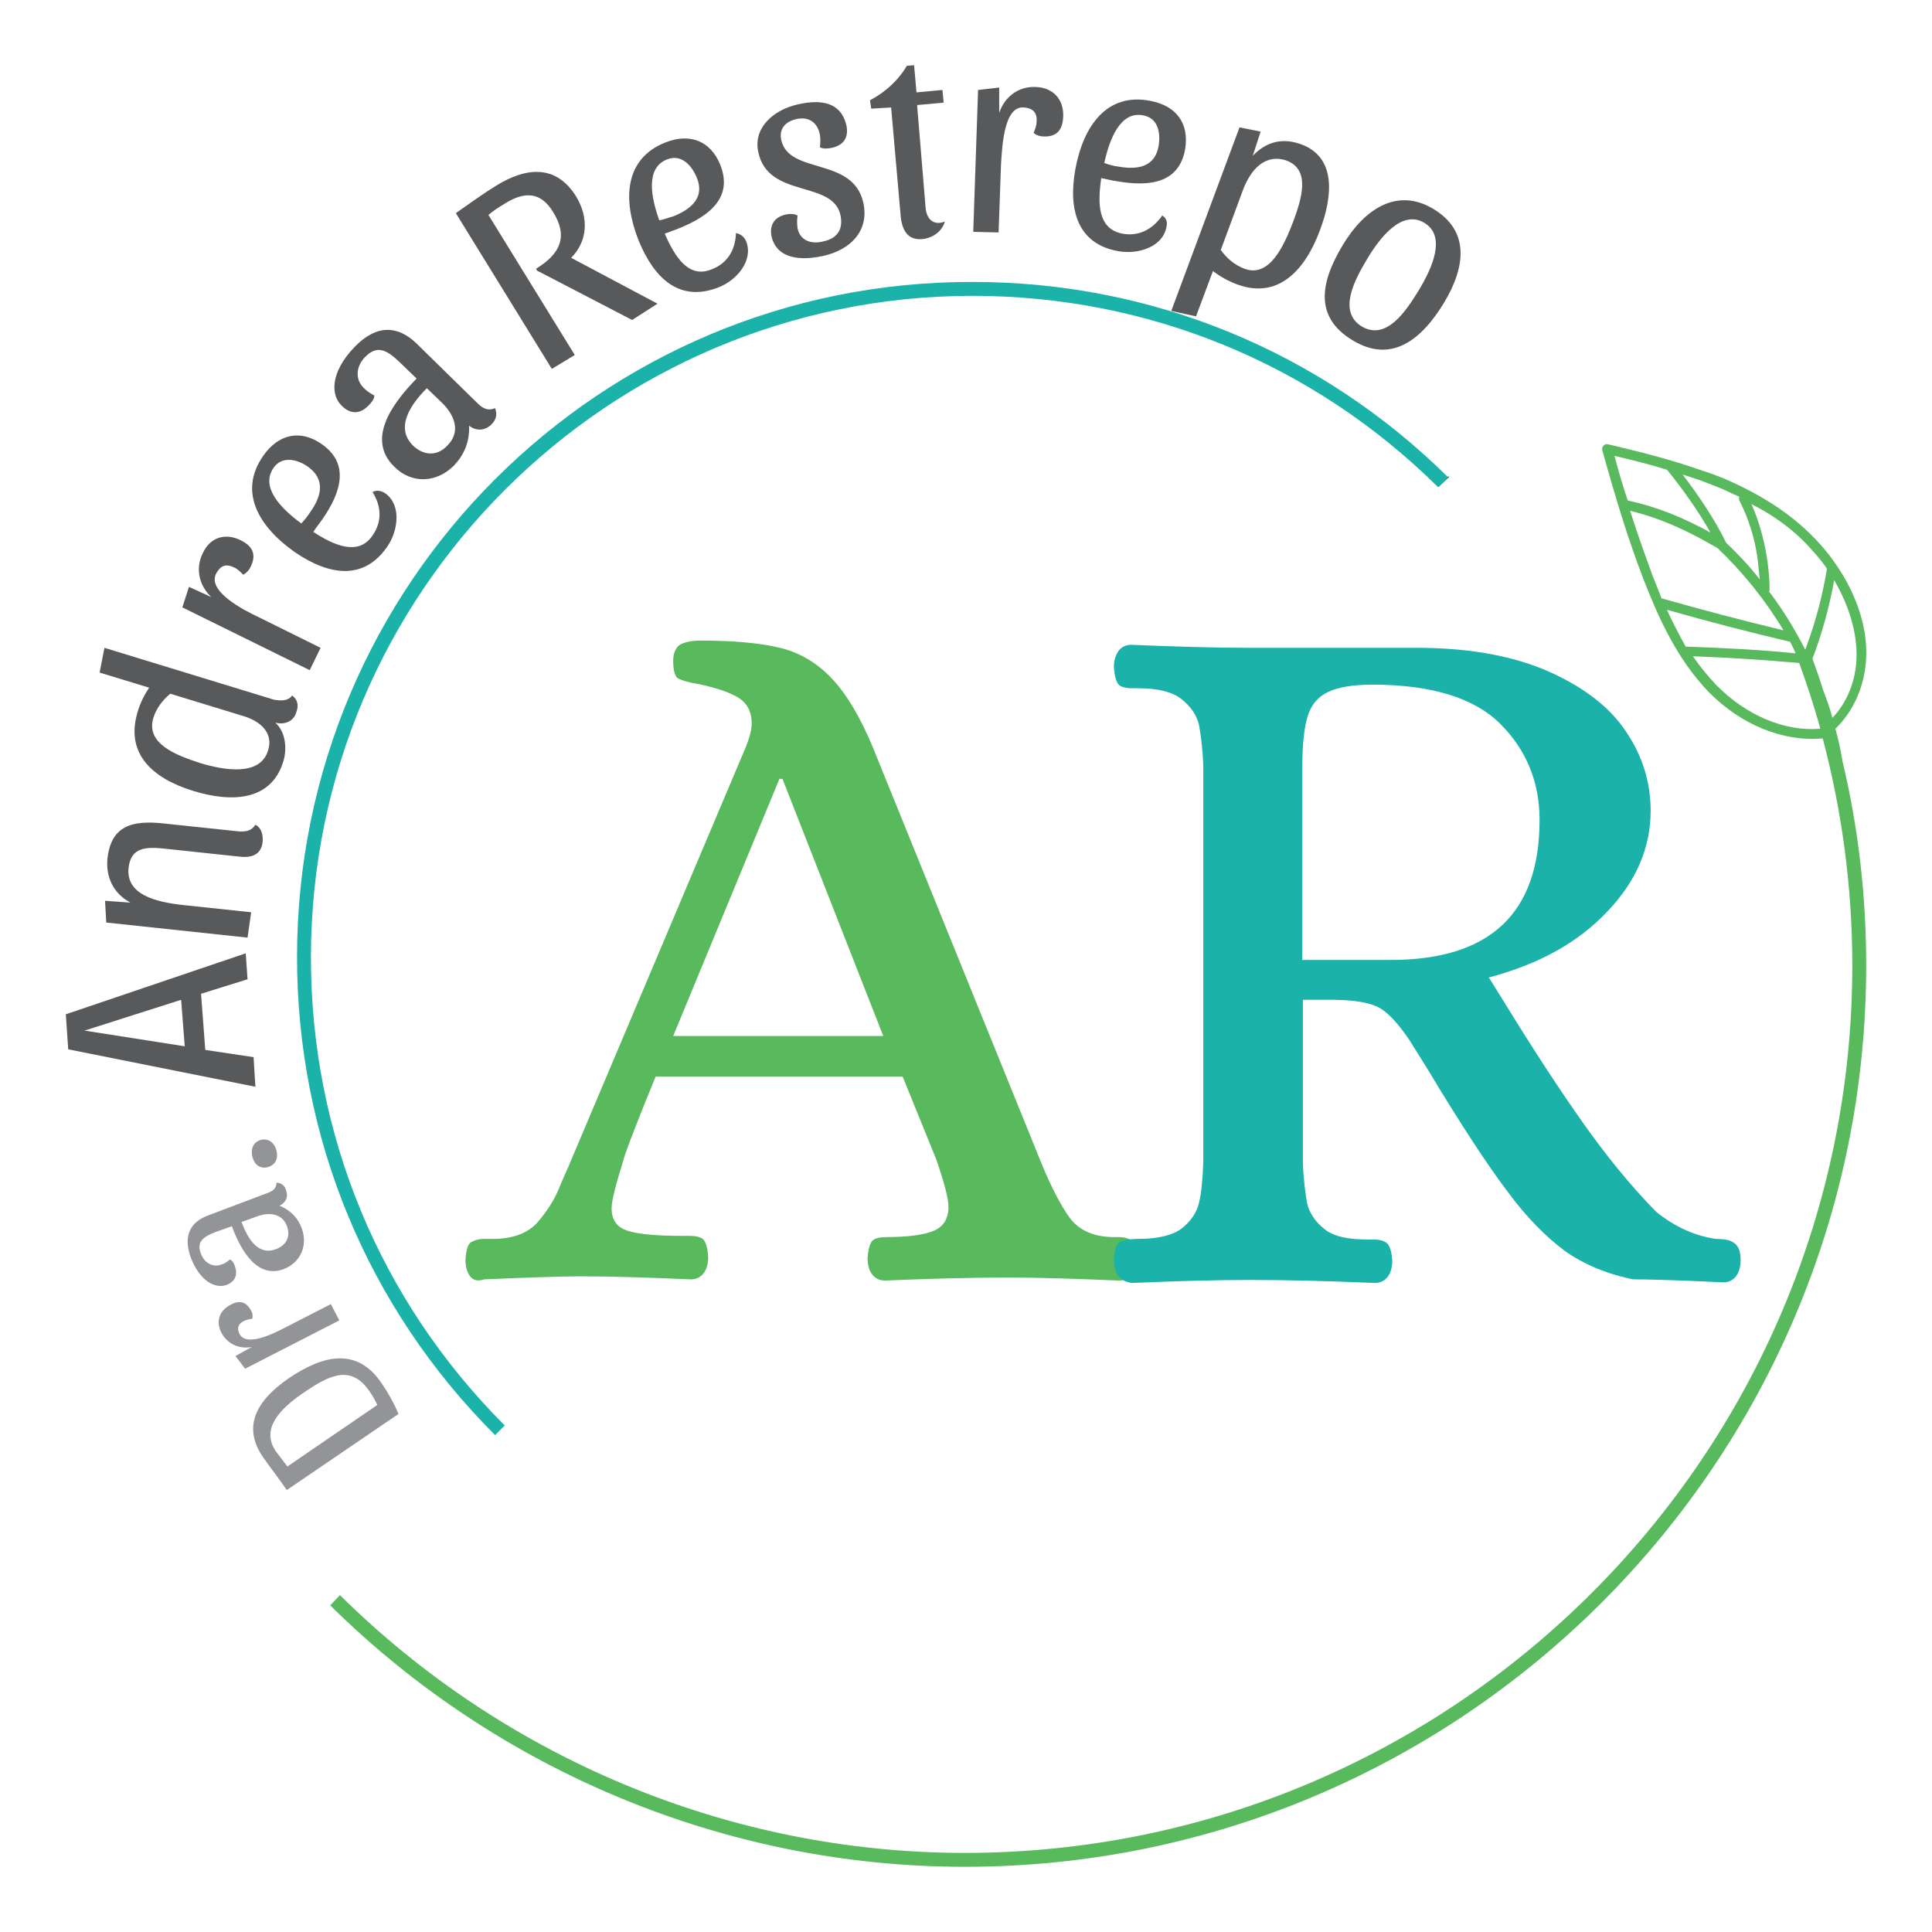 <?xml version="1.0" encoding="utf-8"?>
<!-- Generator: Adobe Illustrator 24.3.0, SVG Export Plug-In . SVG Version: 6.00 Build 0)  -->
<svg version="1.1" id="Capa_1" xmlns="http://www.w3.org/2000/svg" xmlns:xlink="http://www.w3.org/1999/xlink" x="0px" y="0px"
	 viewBox="0 0 32 32" style="enable-background:new 0 0 32 32;" xml:space="preserve">
<style type="text/css">
	.st0{fill:#58B95D;}
	.st1{fill:#1BB2AA;}
	.st2{fill:#929497;}
	.st3{fill:#58595B;}
	.st4{fill:none;}
</style>
<g>
	<g>
		<g>
			<path class="st0" d="M7.78,21.13c-0.05-0.07-0.07-0.16-0.07-0.26c0.01-0.17,0.04-0.27,0.1-0.3c0.06-0.03,0.12-0.05,0.2-0.05
				c0.08,0,0.13,0,0.15,0c0.33,0,0.57-0.09,0.73-0.26c0.15-0.17,0.28-0.36,0.37-0.58c0.09-0.22,0.16-0.36,0.19-0.44l2.9-6.86
				c0.07-0.17,0.1-0.3,0.1-0.4c0-0.2-0.08-0.34-0.23-0.43c-0.15-0.09-0.37-0.16-0.65-0.22c-0.19-0.03-0.3-0.07-0.35-0.1
				c-0.04-0.03-0.07-0.13-0.07-0.28c0-0.13,0.04-0.22,0.11-0.27c0.07-0.04,0.18-0.07,0.34-0.07c0.55,0,0.99,0.04,1.32,0.12
				c0.33,0.08,0.61,0.25,0.85,0.5c0.24,0.25,0.47,0.63,0.68,1.13l2.78,6.86c0.17,0.42,0.33,0.73,0.48,0.94
				c0.15,0.21,0.39,0.32,0.7,0.33h0.1c0.11,0,0.19,0.02,0.23,0.06c0.04,0.04,0.07,0.14,0.08,0.29c0,0.1-0.02,0.19-0.07,0.26
				c-0.05,0.07-0.12,0.11-0.22,0.11c-0.71-0.03-1.31-0.05-1.82-0.05c-0.66,0-1.35,0.02-2.05,0.05c-0.1,0-0.17-0.04-0.22-0.11
				c-0.05-0.07-0.07-0.16-0.07-0.26c0.01-0.15,0.04-0.25,0.08-0.29c0.04-0.04,0.12-0.06,0.23-0.06c0.38,0,0.64-0.04,0.8-0.11
				c0.15-0.07,0.23-0.2,0.23-0.39c0-0.14-0.07-0.4-0.2-0.78l-0.56-1.38h-4.09c-0.28,0.68-0.43,1.08-0.47,1.19
				c-0.04,0.11-0.06,0.17-0.06,0.18c-0.13,0.42-0.2,0.69-0.2,0.81c0,0.19,0.08,0.31,0.25,0.37c0.17,0.06,0.48,0.09,0.94,0.09h0.1
				c0.11,0,0.19,0.02,0.23,0.06c0.04,0.04,0.07,0.14,0.08,0.29c0,0.1-0.02,0.19-0.07,0.26c-0.05,0.07-0.12,0.11-0.22,0.11
				c-0.71-0.03-1.31-0.05-1.81-0.05c-0.35,0-0.89,0.02-1.61,0.05C7.9,21.23,7.83,21.2,7.78,21.13z M11.15,17.16h3.48l-1.67-4.26
				h-0.05L11.15,17.16z"/>
			<path class="st1" d="M18.52,21.13c-0.05-0.07-0.07-0.16-0.07-0.26c0.01-0.17,0.04-0.27,0.1-0.3c0.06-0.03,0.16-0.05,0.31-0.05
				c0.32,0,0.56-0.06,0.71-0.17c0.15-0.12,0.25-0.26,0.29-0.43c0.04-0.17,0.06-0.39,0.07-0.67v-6.56c-0.01-0.29-0.04-0.51-0.07-0.68
				c-0.04-0.17-0.14-0.31-0.29-0.43c-0.15-0.12-0.39-0.18-0.71-0.18h-0.1c-0.11,0-0.19-0.02-0.23-0.06
				c-0.04-0.04-0.07-0.14-0.08-0.29c0-0.1,0.02-0.18,0.07-0.26c0.05-0.07,0.12-0.11,0.22-0.11c0.72,0.03,1.38,0.05,1.97,0.05h2.85
				c0.85,0.01,1.56,0.15,2.13,0.41c0.57,0.26,0.99,0.59,1.25,0.99c0.27,0.4,0.4,0.84,0.4,1.3c0,0.61-0.24,1.17-0.72,1.67
				c-0.48,0.51-1.13,0.87-1.96,1.09l0.28,0.45c0.46,0.75,0.88,1.39,1.26,1.93c0.38,0.54,0.78,1.04,1.23,1.5
				c0.31,0.25,0.64,0.4,0.99,0.45c0.02,0,0.07,0,0.15,0.01c0.08,0.01,0.14,0.04,0.19,0.09c0.05,0.06,0.07,0.14,0.07,0.25
				c0,0.1-0.02,0.19-0.07,0.26c-0.05,0.07-0.12,0.11-0.22,0.11l-0.43-0.02c-0.49-0.02-0.84-0.03-1.06-0.03
				c-0.44-0.09-0.82-0.25-1.13-0.47c-0.31-0.23-0.63-0.55-0.94-0.97c-0.32-0.42-0.77-1.1-1.34-2.05l-0.3-0.48
				c-0.17-0.25-0.33-0.43-0.48-0.52c-0.15-0.09-0.42-0.14-0.8-0.14h-0.48v2.7c0.01,0.28,0.04,0.5,0.07,0.67
				c0.04,0.17,0.14,0.31,0.29,0.43c0.15,0.12,0.39,0.17,0.71,0.17h0.1c0.1,0,0.17,0.02,0.22,0.06c0.05,0.04,0.08,0.14,0.09,0.29
				c0,0.1-0.02,0.19-0.07,0.26c-0.05,0.07-0.12,0.11-0.22,0.11c-0.71-0.03-1.4-0.05-2.07-0.05c-0.59,0-1.24,0.02-1.96,0.05
				C18.64,21.23,18.57,21.2,18.52,21.13z M23.03,15.9c1.65,0,2.47-0.77,2.47-2.32c0-0.63-0.22-1.16-0.65-1.59
				c-0.43-0.43-1.14-0.65-2.12-0.65c-0.32,0-0.56,0.04-0.73,0.12c-0.17,0.08-0.28,0.21-0.34,0.4c-0.06,0.19-0.09,0.48-0.09,0.86
				v3.18H23.03z"/>
		</g>
	</g>
	<g>
		<path class="st2" d="M4.36,24.14c-0.36-0.52-0.1-0.95,0.42-1.31c0.59-0.4,1.14-0.51,1.54,0.08c0.11,0.16,0.21,0.34,0.28,0.51
			l-1.85,1.26C4.65,24.53,4.47,24.3,4.36,24.14z M5.01,23.08c-0.36,0.25-0.7,0.58-0.44,0.96c0.06,0.08,0.13,0.17,0.19,0.25
			l1.49-1.02c-0.04-0.08-0.07-0.14-0.12-0.21C5.82,22.59,5.46,22.77,5.01,23.08z"/>
		<path class="st2" d="M4.74,21.98l0.74-0.38l0.14,0.27l-1.56,0.8l-0.16-0.21l0.27-0.15c-0.21,0.04-0.4-0.05-0.5-0.23
			c-0.1-0.19-0.04-0.37,0.15-0.47c0.15-0.08,0.26-0.05,0.34,0.1c0.02,0.03,0.03,0.08,0.02,0.13c-0.05,0.01-0.1,0.02-0.14,0.04
			c-0.1,0.05-0.12,0.12-0.07,0.22C4.09,22.31,4.53,22.09,4.74,21.98z"/>
		<path class="st2" d="M5,20.35c0.1,0.28-0.02,0.56-0.3,0.67c-0.43,0.16-0.7-0.28-0.86-0.71l-0.28,0.1
			c-0.2,0.08-0.31,0.16-0.23,0.36c0.06,0.16,0.21,0.23,0.35,0.17c0.04-0.01,0.08-0.04,0.13-0.08c0.04,0.02,0.07,0.07,0.08,0.11
			c0.05,0.14,0.01,0.25-0.13,0.31c-0.18,0.07-0.44-0.04-0.6-0.45c-0.13-0.36-0.01-0.59,0.29-0.7l0.98-0.37
			c0.09-0.03,0.15-0.08,0.15-0.17c0.08,0,0.14,0.05,0.16,0.13c0.04,0.11-0.01,0.2-0.11,0.25C4.82,20.05,4.94,20.18,5,20.35z
			 M4.25,20.15L4,20.24c0.11,0.29,0.28,0.56,0.57,0.45c0.17-0.06,0.25-0.21,0.18-0.39C4.67,20.1,4.46,20.07,4.25,20.15z"/>
		<path class="st2" d="M4.32,18.88c0.13-0.03,0.23,0.05,0.26,0.18c0.03,0.12-0.01,0.23-0.14,0.27c-0.14,0.04-0.23-0.05-0.26-0.17
			C4.15,19.03,4.19,18.92,4.32,18.88z"/>
		<path class="st3" d="M4.1,16.22l-0.77,0.24l0.07,0.93l0.8,0.12L4.23,18l-3.1-0.62l-0.04-0.58l2.98-1.01L4.1,16.22z M1.4,17.07
			l1.66,0.26l-0.06-0.77L1.4,17.07z"/>
		<path class="st3" d="M1.74,14.92l0.42,0.03c-0.28-0.15-0.41-0.42-0.38-0.73c0.06-0.54,0.4-0.64,0.94-0.58l1.23,0.13
			c0.12,0.01,0.22-0.01,0.28-0.11c0.1,0.05,0.13,0.17,0.12,0.28c-0.02,0.21-0.17,0.27-0.37,0.25l-1.22-0.13
			c-0.34-0.04-0.59-0.03-0.63,0.31c-0.05,0.45,0.45,0.57,0.9,0.62l1.13,0.12L4.1,15.53l-2.34-0.25L1.74,14.92z"/>
		<path class="st3" d="M4.84,11.52c0.09,0.07,0.11,0.16,0.07,0.27c-0.04,0.15-0.18,0.22-0.35,0.18c0.17,0.15,0.2,0.43,0.13,0.65
			c-0.2,0.64-0.84,0.68-1.49,0.48c-0.68-0.21-1.13-0.62-0.92-1.31c0.04-0.14,0.11-0.28,0.19-0.4l-0.82-0.25l0.08-0.41l2.81,0.86
			C4.67,11.61,4.77,11.61,4.84,11.52z M2.54,11.89c-0.13,0.43,0.38,0.62,0.78,0.75c0.4,0.12,0.99,0.22,1.12-0.21
			c0.09-0.28-0.11-0.48-0.41-0.57l-1.21-0.37C2.69,11.6,2.59,11.73,2.54,11.89z"/>
		<path class="st3" d="M4.3,10.23l1.01,0.5l-0.18,0.37l-2.11-1.04l0.11-0.34L3.5,9.89C3.3,9.7,3.23,9.42,3.36,9.16
			C3.48,8.9,3.73,8.82,3.99,8.95c0.2,0.1,0.26,0.24,0.16,0.44c-0.02,0.05-0.07,0.1-0.12,0.13C3.98,9.47,3.93,9.42,3.88,9.4
			c-0.14-0.07-0.23-0.03-0.3,0.1C3.43,9.79,4.02,10.1,4.3,10.23z"/>
		<path class="st3" d="M6.38,8.17C6.65,8.36,6.6,8.79,6.41,9.06C6.02,9.62,5.45,9.53,4.89,9.15c-0.6-0.42-0.95-1-0.53-1.6
			c0.25-0.36,0.61-0.44,0.96-0.2C5.79,7.67,5.66,8.14,5.34,8.6C5.29,8.67,5.22,8.76,5.19,8.81c0.35,0.23,0.75,0.4,0.98,0.06
			c0.16-0.23,0.15-0.48,0-0.72C6.24,8.11,6.32,8.13,6.38,8.17z M4.99,8.67C5.05,8.61,5.1,8.54,5.14,8.48
			c0.2-0.28,0.24-0.55-0.04-0.75c-0.2-0.14-0.44-0.17-0.57,0.02C4.31,8.07,4.65,8.42,4.99,8.67z"/>
		<path class="st3" d="M7.52,7.71C7.23,8,6.82,8.02,6.53,7.73C6.08,7.29,6.46,6.72,6.9,6.27L6.61,5.99C6.4,5.79,6.24,5.71,6.04,5.92
			C5.89,6.08,5.88,6.3,6.04,6.44c0.04,0.04,0.1,0.08,0.16,0.11c0,0.06-0.05,0.12-0.09,0.16c-0.14,0.15-0.3,0.16-0.45,0.01
			C5.48,6.55,5.46,6.17,5.88,5.74C6.24,5.37,6.59,5.39,6.9,5.69l1.01,0.99C8,6.77,8.09,6.81,8.2,6.76c0.04,0.1,0.02,0.19-0.06,0.27
			C8.03,7.14,7.88,7.14,7.77,7.05C7.78,7.33,7.68,7.54,7.52,7.71z M7.33,6.68L7.07,6.43C6.78,6.72,6.55,7.09,6.84,7.38
			c0.18,0.17,0.4,0.18,0.57,0C7.63,7.16,7.54,6.89,7.33,6.68z"/>
		<path class="st3" d="M9.46,4.27l1.43,0.76L10.47,5.3L8.93,4.5C8.9,4.49,8.89,4.48,8.88,4.45C9.29,4.2,9.41,3.91,9.16,3.51
			c-0.2-0.33-0.47-0.35-0.81-0.13C8.26,3.43,8.16,3.5,8.09,3.56l1.43,2.32L9.14,6.11L7.55,3.53C7.75,3.39,8,3.21,8.21,3.08
			c0.53-0.33,1.01-0.34,1.33,0.17C9.76,3.61,9.73,4,9.46,4.27z"/>
		<path class="st3" d="M12.36,4c0.12,0.31-0.15,0.64-0.46,0.76c-0.64,0.25-1.06-0.14-1.32-0.77c-0.27-0.68-0.24-1.36,0.44-1.63
			c0.4-0.16,0.75-0.03,0.91,0.37c0.21,0.53-0.16,0.84-0.68,1.05c-0.07,0.03-0.19,0.07-0.24,0.09c0.17,0.39,0.4,0.75,0.78,0.59
			c0.26-0.1,0.39-0.32,0.4-0.6C12.28,3.88,12.33,3.93,12.36,4z M10.92,3.65c0.09-0.02,0.17-0.05,0.24-0.07
			c0.32-0.13,0.51-0.33,0.38-0.64c-0.09-0.22-0.27-0.39-0.49-0.3C10.69,2.78,10.78,3.26,10.92,3.65z"/>
		<path class="st3" d="M12.94,2.32c0.13,0.58,1.19,0.27,1.36,1.04c0.1,0.46-0.21,0.78-0.67,0.88c-0.37,0.08-0.76,0.05-0.85-0.32
			c-0.04-0.2,0.05-0.33,0.25-0.37c0.05-0.01,0.13-0.01,0.18,0.02c-0.01,0.07-0.01,0.14,0,0.21c0.04,0.2,0.22,0.27,0.42,0.22
			c0.24-0.05,0.34-0.2,0.29-0.44c-0.13-0.58-1.2-0.27-1.36-1.04c-0.09-0.4,0.25-0.7,0.65-0.79c0.39-0.09,0.72-0.04,0.81,0.35
			c0.04,0.2-0.05,0.33-0.25,0.37c-0.05,0.01-0.13,0.02-0.19-0.01c0.01-0.08,0.01-0.14,0-0.21c-0.04-0.2-0.18-0.3-0.38-0.26
			C13.01,2.01,12.9,2.13,12.94,2.32z"/>
		<path class="st3" d="M14.41,1.66c0.25-0.13,0.47-0.33,0.61-0.57l0.12-0.01l0.04,0.45l0.43-0.04l0.02,0.21l-0.44,0.04l0.14,1.69
			c0.01,0.17,0.11,0.32,0.32,0.24c-0.06,0.2-0.25,0.28-0.37,0.29c-0.23,0.02-0.33-0.12-0.36-0.36l-0.16-1.82L14.43,1.8L14.41,1.66z"
			/>
		<path class="st3" d="M16.58,2.72l-0.04,1.13l-0.42-0.01l0.08-2.35l0.35-0.04l0,0.42c0.09-0.27,0.32-0.44,0.6-0.43
			c0.29,0.01,0.47,0.2,0.46,0.49c-0.01,0.23-0.11,0.34-0.33,0.33c-0.05,0-0.12-0.02-0.16-0.06c0.03-0.07,0.05-0.13,0.05-0.19
			c0.01-0.15-0.07-0.22-0.21-0.23C16.63,1.75,16.6,2.41,16.58,2.72z"/>
		<path class="st3" d="M19.32,3.76c-0.06,0.33-0.47,0.46-0.8,0.4c-0.67-0.12-0.83-0.68-0.71-1.35c0.13-0.72,0.52-1.28,1.24-1.14
			c0.43,0.08,0.65,0.37,0.58,0.8c-0.1,0.56-0.58,0.63-1.14,0.53c-0.08-0.01-0.19-0.04-0.25-0.05c-0.06,0.42-0.06,0.84,0.35,0.92
			c0.27,0.05,0.5-0.07,0.66-0.3C19.32,3.61,19.34,3.68,19.32,3.76z M18.29,2.7c0.08,0.03,0.16,0.05,0.24,0.06
			c0.34,0.06,0.6-0.01,0.66-0.34c0.04-0.24-0.02-0.47-0.26-0.51C18.56,1.84,18.38,2.29,18.29,2.7z"/>
		<path class="st3" d="M21.86,3.82c-0.25,0.67-0.7,1.14-1.37,0.89c-0.14-0.05-0.28-0.13-0.4-0.22l-0.28,0.75l-0.41-0.09l1.13-3.04
			l0.35,0.07l-0.13,0.4c0.23-0.24,0.5-0.3,0.8-0.19C22.13,2.6,22.08,3.24,21.86,3.82z M20.59,3.14l-0.37,1
			c0.1,0.14,0.23,0.25,0.39,0.31c0.42,0.16,0.66-0.39,0.81-0.78c0.14-0.38,0.29-0.86-0.11-1.01C20.96,2.54,20.72,2.8,20.59,3.14z"/>
		<path class="st3" d="M23.92,5.01c-0.38,0.63-0.88,1.01-1.51,0.63c-0.64-0.38-0.55-0.95-0.17-1.58c0.36-0.6,0.9-0.96,1.5-0.6
			C24.34,3.82,24.28,4.41,23.92,5.01z M23.51,4.79c0.21-0.35,0.45-0.88,0.08-1.1c-0.37-0.22-0.73,0.24-0.94,0.59
			c-0.23,0.38-0.49,0.89-0.09,1.13C22.96,5.64,23.28,5.17,23.51,4.79z"/>
	</g>
	<polygon points="23.83,8.06 24,7.9 23.99,7.89 23.82,8.05 	"/>
	<path class="st1" d="M4.92,15.85c0,2.99,1.16,5.8,3.28,7.92l0.16-0.16c-2.07-2.07-3.21-4.82-3.21-7.75
		c0-6.05,4.92-10.96,10.96-10.96c2.9,0,5.64,1.12,7.71,3.17l0.17-0.16c-2.11-2.09-4.91-3.24-7.87-3.24
		C9.94,4.65,4.92,9.67,4.92,15.85z"/>
	<path class="st4" d="M27.61,10.1c0.09,0.2,0.2,0.41,0.32,0.61c0.6,0.02,1.21,0.05,1.81,0.11c-0.01-0.02-0.02-0.04-0.03-0.06
		c-0.02-0.04-0.04-0.08-0.06-0.12C28.97,10.47,28.29,10.29,27.61,10.1z"/>
	<path class="st4" d="M29.31,9.8C29.31,9.8,29.32,9.81,29.31,9.8C29.32,9.8,29.31,9.8,29.31,9.8C29.31,9.8,29.31,9.8,29.31,9.8z"/>
	<path class="st4" d="M28.04,10.87c0.11,0.17,0.24,0.33,0.38,0.47c0.5,0.51,1.13,0.78,1.73,0.73c-0.1-0.37-0.22-0.73-0.35-1.09
		c0,0-0.01,0-0.01,0C29.21,10.93,28.62,10.89,28.04,10.87z"/>
	<path class="st4" d="M30.75,10.89c0.01-0.41-0.11-0.86-0.37-1.28c-0.08,0.44-0.2,0.88-0.36,1.3c0.06,0.16,0.11,0.33,0.17,0.5
		c0.06,0.16,0.12,0.32,0.17,0.49C30.59,11.64,30.74,11.28,30.75,10.89z"/>
	<path class="st4" d="M27.6,7.77c-0.29-0.08-0.58-0.16-0.87-0.23c0.07,0.26,0.14,0.5,0.21,0.73c0.51,0.11,0.94,0.29,1.37,0.53
		C28.12,8.45,27.83,8.05,27.6,7.77z"/>
	<path class="st4" d="M28.46,9.07C27.98,8.8,27.54,8.58,27,8.46c0.12,0.38,0.24,0.74,0.37,1.07c0.05,0.12,0.1,0.25,0.15,0.37
		c0.67,0.19,1.34,0.37,2.02,0.53C29.24,9.94,28.88,9.48,28.46,9.07z"/>
	<path d="M29.75,10.81c-0.01-0.02-0.02-0.04-0.03-0.07C29.72,10.77,29.73,10.79,29.75,10.81C29.74,10.81,29.75,10.81,29.75,10.81z"
		/>
	<path class="st0" d="M30.52,12.62c-0.03-0.18-0.07-0.37-0.12-0.55c0.3-0.29,0.49-0.71,0.51-1.18c0.02-0.44-0.12-0.92-0.39-1.37
		c-0.14-0.23-0.3-0.44-0.49-0.63c-0.38-0.39-0.88-0.71-1.49-0.97c-0.03-0.01-0.07-0.03-0.1-0.04c-0.08-0.03-0.17-0.06-0.26-0.09
		c-0.51-0.18-1.03-0.31-1.54-0.43c-0.03-0.01-0.06,0-0.08,0.02c-0.02,0.02-0.03,0.05-0.02,0.08c0.23,0.83,0.44,1.51,0.68,2.13
		c0.24,0.62,0.55,1.32,1.08,1.87c0.54,0.55,1.24,0.83,1.89,0.77c0.32,1.21,0.49,2.47,0.49,3.76c0,8.11-6.6,14.7-14.7,14.7
		c-3.91,0-7.63-1.58-10.35-4.27l-0.16,0.17c2.76,2.73,6.54,4.33,10.51,4.33c8.23,0,14.93-6.7,14.93-14.93
		C30.91,14.84,30.78,13.71,30.52,12.62z M29.92,9.01c0.12,0.13,0.24,0.26,0.34,0.41c-0.07,0.43-0.18,0.85-0.33,1.26
		c-0.01,0.03-0.02,0.06-0.03,0.08c-0.17-0.33-0.36-0.65-0.59-0.95c0,0,0-0.01-0.01-0.01c0,0,0,0,0,0c0-0.01,0.01-0.02,0.01-0.03
		c0-0.19-0.02-0.38-0.05-0.57c-0.05-0.29-0.13-0.58-0.25-0.85C29.37,8.53,29.68,8.76,29.92,9.01z M28.33,8.02
		c0.02,0.01,0.03,0.01,0.05,0.02c0.11,0.04,0.22,0.09,0.32,0.14c0.04,0.02,0.08,0.03,0.11,0.05c-0.01,0.02-0.01,0.04,0,0.06
		c0.05,0.1,0.1,0.21,0.14,0.32c0.1,0.27,0.16,0.55,0.18,0.83c0.01,0.05,0.01,0.11,0.02,0.16c-0.17-0.22-0.36-0.42-0.56-0.61l0,0
		c-0.17-0.36-0.46-0.79-0.72-1.13C28.03,7.91,28.18,7.96,28.33,8.02z M26.74,7.55c0.29,0.07,0.58,0.14,0.87,0.23
		c0.23,0.28,0.52,0.68,0.72,1.04c-0.44-0.24-0.86-0.42-1.37-0.53C26.88,8.05,26.81,7.81,26.74,7.55z M27.37,9.53
		C27.25,9.2,27.12,8.84,27,8.46c0.53,0.13,0.97,0.34,1.45,0.62c0.42,0.4,0.79,0.86,1.09,1.36c-0.67-0.16-1.35-0.34-2.02-0.53
		C27.47,9.78,27.42,9.65,27.37,9.53z M27.61,10.1c0.67,0.19,1.36,0.37,2.04,0.53c0.02,0.04,0.04,0.08,0.06,0.12
		c0.01,0.02,0.02,0.04,0.03,0.07c0,0-0.01,0-0.01,0c-0.6-0.06-1.21-0.09-1.81-0.11C27.81,10.51,27.7,10.3,27.61,10.1z M28.42,11.34
		c-0.14-0.15-0.27-0.31-0.38-0.47c0.58,0.02,1.17,0.06,1.75,0.11c0,0,0.01,0,0.01,0c0.13,0.36,0.25,0.72,0.35,1.09
		C29.56,12.12,28.92,11.85,28.42,11.34z M30.19,11.41c-0.05-0.17-0.11-0.33-0.17-0.5c0.16-0.42,0.28-0.86,0.36-1.3
		c0.25,0.43,0.38,0.87,0.37,1.28c-0.01,0.39-0.16,0.75-0.4,1C30.31,11.73,30.25,11.57,30.19,11.41z"/>
</g>
</svg>
